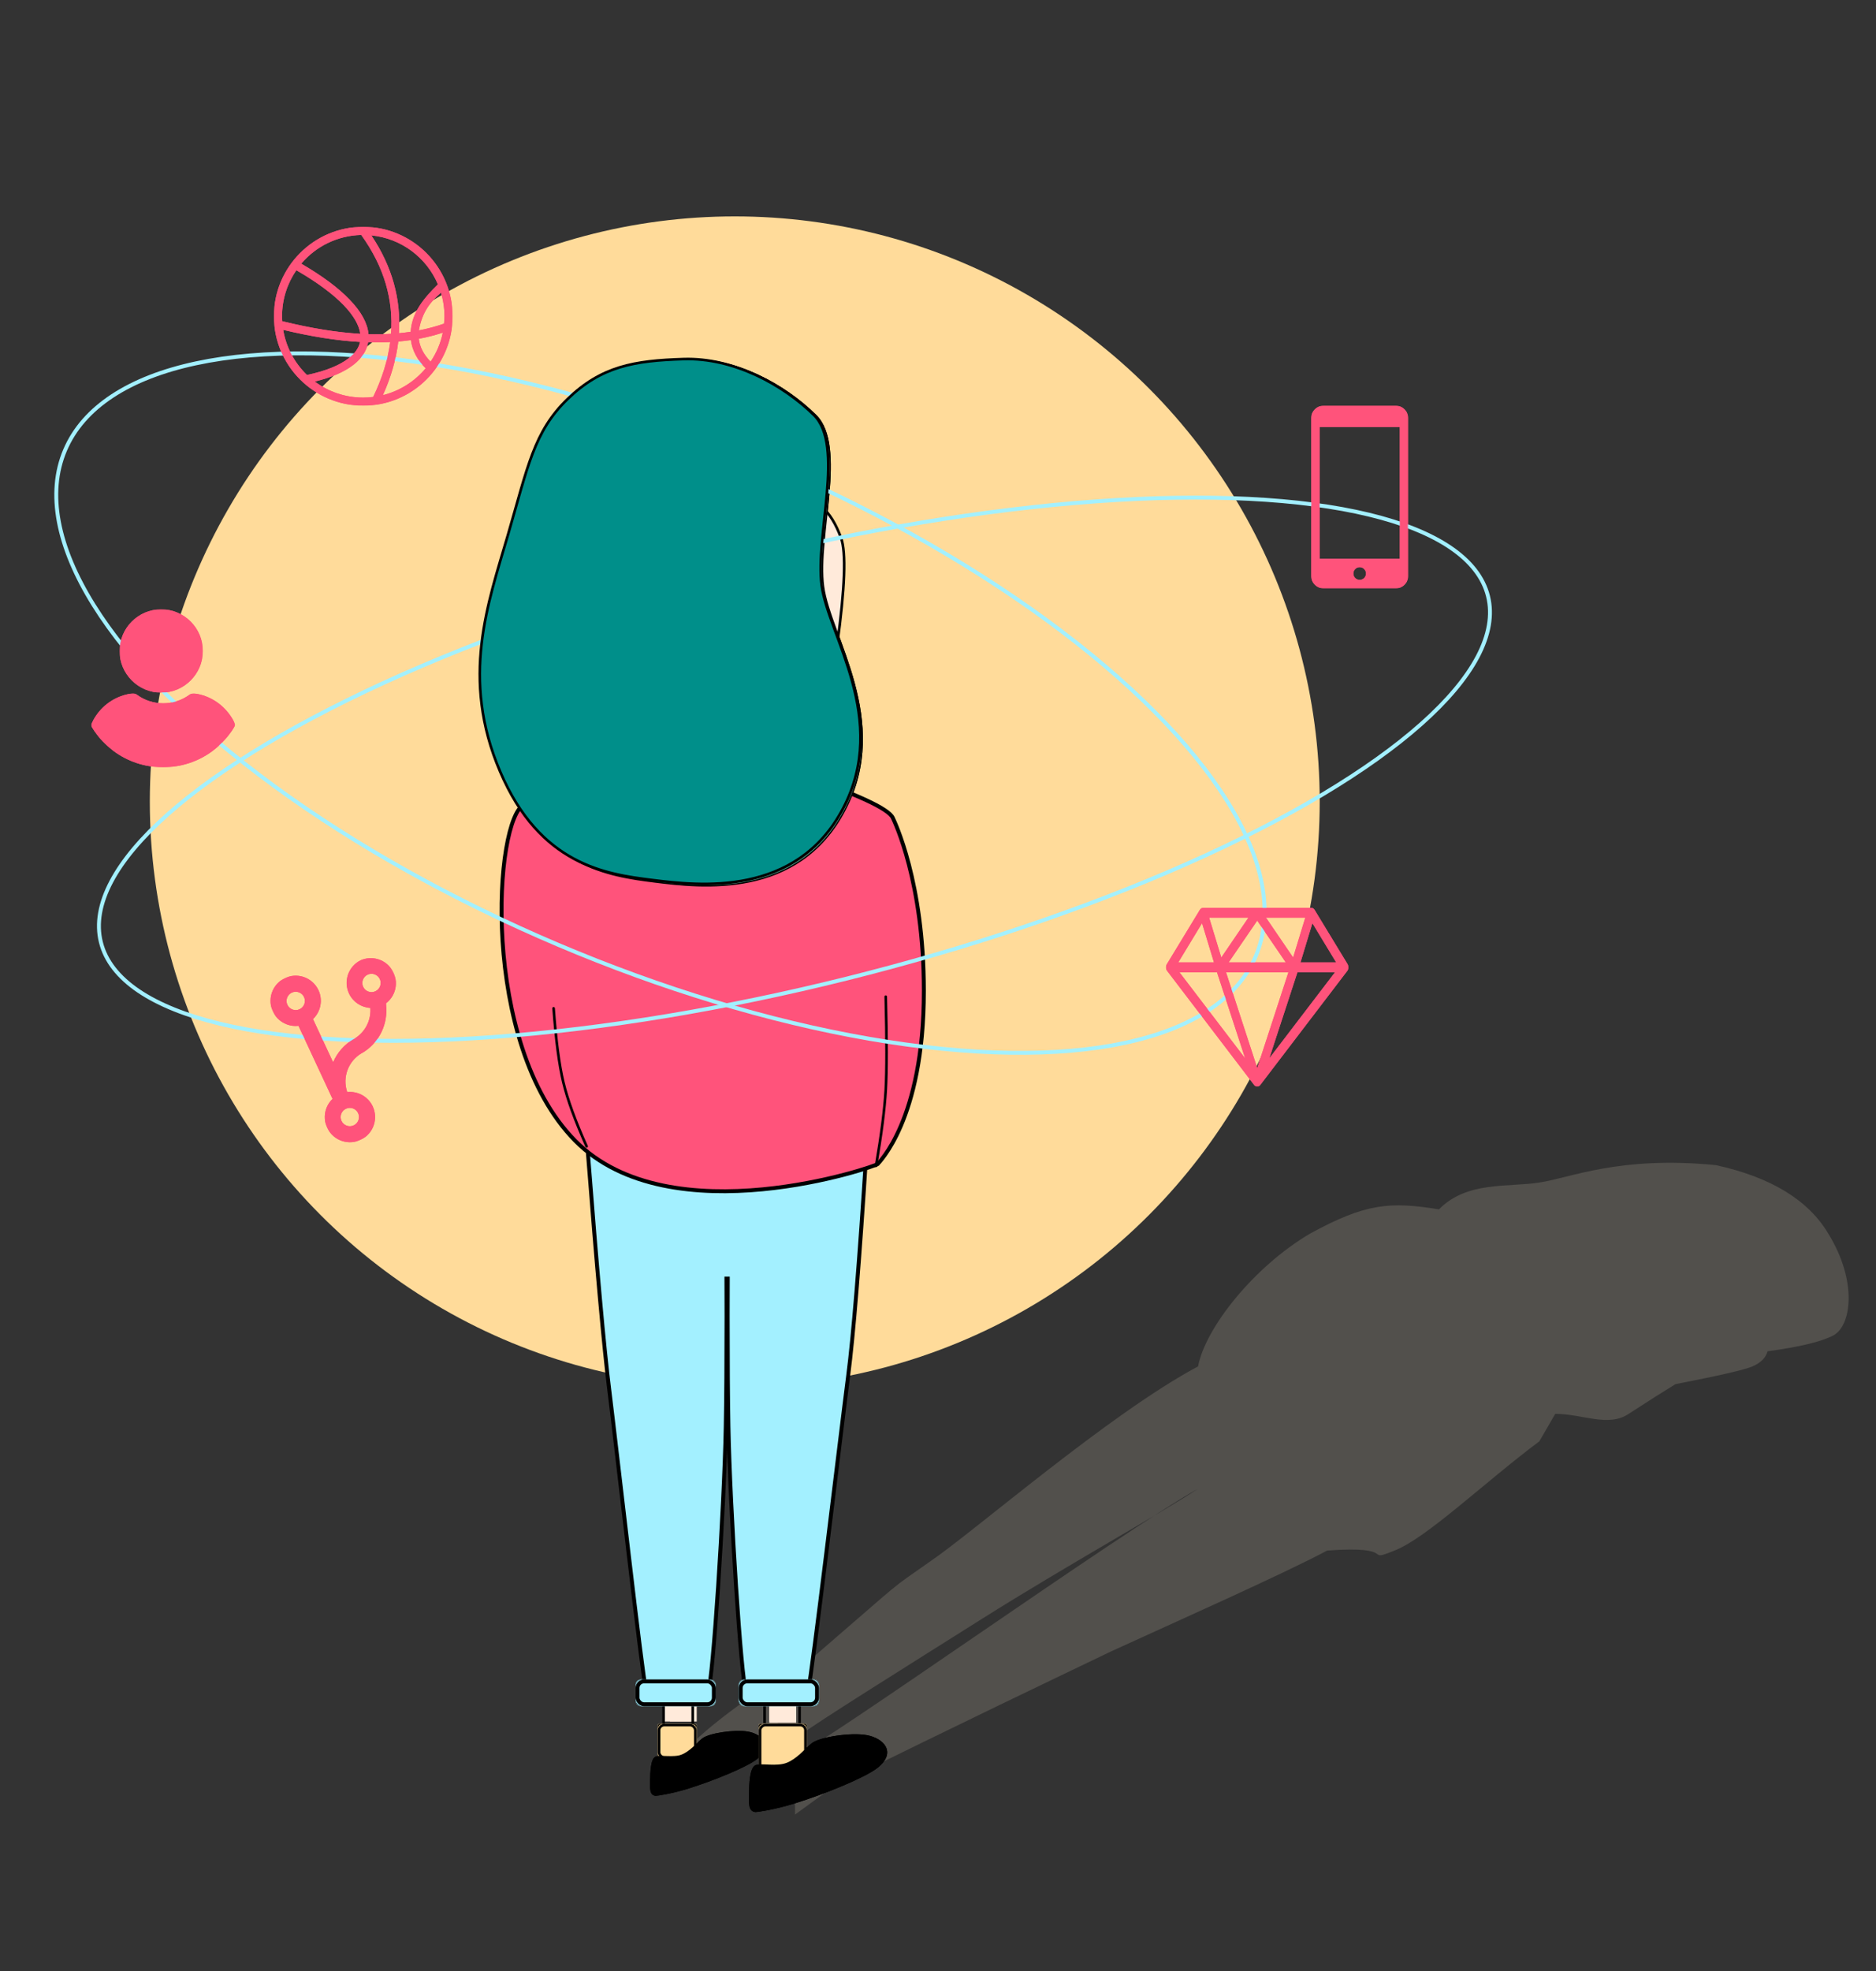 <?xml version="1.0" encoding="UTF-8"?>
<svg width="1440px" height="1512px" viewBox="0 0 1440 1512" version="1.1" xmlns="http://www.w3.org/2000/svg" xmlns:xlink="http://www.w3.org/1999/xlink">
    <rect x="0" y="0" width="1440" height="1512" fill="#333333" stroke="none"/>
    <!-- Generator: Sketch 49.3 (51167) - http://www.bohemiancoding.com/sketch -->
    <title>Desktop HD Copy 4third</title>
    <desc>Created with Sketch.</desc>
    <defs>
        <rect id="path-1" x="134.319" y="1046.941" width="29.819" height="26.845" rx="1"></rect>
        <rect id="path-2" x="211.848" y="1046.941" width="36.839" height="40.267" rx="1"></rect>
        <polygon id="path-3" points="0 0 96.551 0 96.551 137.007 0 137.007"></polygon>
        <polygon id="path-5" points="0 0 74.547 0 74.547 140.189 0 140.189"></polygon>
        <polygon id="path-7" points="0.811 0.116 64.738 0.116 64.738 64.061 0.811 64.061"></polygon>
        <polygon id="path-9" points="0 0 110.33 0 110.33 56.672 0 56.672"></polygon>
        <polygon id="path-11" points="0 0 137.167 0 137.167 137.206 0 137.206"></polygon>
        <polygon id="path-13" points="0 0 54.868 0 140.148 0 140.148 137.206 0 137.206"></polygon>
        <rect id="path-15" x="596.056" y="1128.34" width="61.594" height="20.532" rx="4"></rect>
        <rect id="path-16" x="516.864" y="1128.34" width="61.594" height="20.532" rx="4"></rect>
        <rect id="path-17" x="134.319" y="1046.941" width="29.819" height="26.845" rx="4"></rect>
        <rect id="path-18" x="211.848" y="1046.941" width="36.839" height="40.267" rx="4"></rect>
        <polygon id="path-19" points="0 0 96.551 0 96.551 137.007 0 137.007"></polygon>
        <polygon id="path-21" points="0 0 74.547 0 74.547 140.189 0 140.189"></polygon>
        <polygon id="path-23" points="0.811 0.116 64.738 0.116 64.738 64.061 0.811 64.061"></polygon>
        <polygon id="path-25" points="0 0 110.33 0 110.33 56.672 0 56.672"></polygon>
        <polygon id="path-27" points="0 0 137.167 0 137.167 137.206 0 137.206"></polygon>
        <polygon id="path-29" points="0 0 54.868 0 140.148 0 140.148 137.206 0 137.206"></polygon>
        <rect id="path-31" x="596.056" y="1128.34" width="61.594" height="20.532" rx="5"></rect>
        <rect id="path-32" x="516.864" y="1128.34" width="61.594" height="20.532" rx="5"></rect>
    </defs>
    <g id="Desktop-HD-Copy-4" stroke="none" stroke-width="1" fill="none" fill-rule="evenodd">
        <g id="Group" transform="translate(-29, 160)">
            <circle id="Oval-5-Copy-4" fill="#FFDB9A" cx="593" cy="455" r="449"></circle>
            <path d="M639.27,1232 L652.343,1222.466 L670.444,1209.449 C765.042,1162.609 835.629,1129.022 882.203,1106.671 C928.777,1085.353 1015.076,1046.971 1047.689,1029.476 C1103.854,1025.334 1074.751,1039.389 1099.426,1029.476 C1124.1,1019.879 1168.248,977.326 1210.605,945.656 L1222.79,924.588 C1243.803,924.635 1263.487,935.136 1279.2,924.588 C1294.914,914.349 1306.866,906.82 1315.058,901.83 C1348.151,895.354 1367.855,890.924 1374.169,888.199 C1380.483,885.513 1384.354,881.654 1385.781,876.604 C1410.068,873.321 1426.828,869.332 1436.062,864.537 C1449.913,857.552 1455.244,823.444 1432.409,786.387 C1417.187,760.728 1388.414,743.027 1346.09,733.802 C1272.007,726.472 1234.269,743.643 1210.605,747.134 C1186.94,750.95 1154.94,745.813 1133.55,767.721 C1096.144,761.722 1077.528,762.845 1034.479,786.387 C991.431,811.8 954.188,858.64 948.618,888.199 C880.175,924.694 776.489,1015.157 742.888,1037.87 C709.287,1061.552 726.937,1047.686 654.774,1109.927 C602.755,1141.012 567.497,1167.482 549,1189.335 C558.959,1190.519 619.365,1179.482 620.81,1175.059 C621.514,1172.907 619.546,1190.247 619.505,1187.041 C619.393,1178.316 626.225,1158.978 639.999,1129.026 L638.912,1187.041 C660.543,1178.597 889.147,1015.357 948.618,982 C922.317,999.683 847.654,1040.954 782.547,1081.986 C728.148,1116.27 654.812,1162.087 644.475,1170.218 C621.767,1188.505 638.095,1174.511 632.724,1181.983 L638.912,1187.041" id="Path-31" fill-opacity="0.2" fill="#D1C6B1"></path>
            <g id="uxall">
                <rect id="Rectangle-2-Copy" fill="#FFEADA" x="543.261" y="1140.073" width="20.531" height="20.532"></rect>
                <rect id="Rectangle-10" fill="#FFEADA" x="619.521" y="1145.939" width="20.531" height="14.666"></rect>
                <g id="UX">
                    <g id="back_me" transform="translate(399.572, 115.407)">
                        <path d="M80.645,608.478 C87.603,697.96 93.069,758.609 97.045,790.425 C103.009,838.149 122.324,1009.657 125.373,1021.587 C128.422,1033.518 169.526,1029.044 173.083,1021.587 C176.64,1014.131 185.329,882.242 186.502,818.715 C187.283,776.364 187.283,706.285 186.502,608.478 L80.645,608.478 Z" id="Path-21" stroke="#000000" fill="#A3F0FF"></path>
                        <path d="M187.992,608.478 C193.305,691.995 197.961,749.164 201.961,779.986 C207.961,826.218 229.672,1009.657 232.721,1021.587 C235.769,1033.518 276.874,1029.044 280.431,1021.587 C283.988,1014.131 292.677,882.242 293.849,818.715 C294.631,776.364 294.631,706.285 293.849,608.478 L187.992,608.478 Z" id="Path-21-Copy" stroke="#000000" fill="#A3F0FF" transform="translate(241.214, 818.715) scale(-1, 1) translate(-241.214, -818.715) "></path>
                        <rect id="Rectangle-7" fill="#A3F0FF" x="161.156" y="611.461" width="53.674" height="92.465"></rect>
                        <path d="M89.59,317.662 C120.575,330.587 143.436,337.049 158.174,337.049 C186.667,337.049 214.001,330.587 240.175,317.662 C286.642,333.49 311.491,344.924 314.722,351.963 C315.885,354.495 338.577,400.827 338.577,484.695 C338.577,584.616 303.354,616.603 303.354,617.427 C303.354,618.918 144.034,674.026 70.767,599.53 C-2.5,525.034 8.707,351.963 32.003,341.523 C47.533,334.564 66.729,326.61 89.59,317.662 Z" id="Path-19" stroke="#000000" fill="#FF537B"></path>
                        <path d="M161.156,1026.062 L161.156,1052.906" id="Path-23" stroke="#000000"></path>
                        <path d="M138.791,1030.536 L138.791,1048.432" id="Line-2" stroke="#000000" stroke-linecap="square"></path>
                        <g id="Rectangle-8">
                            <use fill="#FFDB9A" fill-rule="evenodd" xlink:href="#path-1"></use>
                            <rect stroke="#000000" stroke-width="1" x="134.819" y="1047.441" width="28.819" height="25.845" rx="1"></rect>
                        </g>
                        <path d="M168.705,1058.635 C173.451,1054.711 193.115,1051.643 203.421,1053.426 C213.727,1055.209 222.678,1063.726 210.284,1073.592 C202.671,1079.652 177.228,1090.101 157.207,1096.328 C144.636,1100.239 133.288,1101.782 132.689,1101.72 C128.485,1101.28 128.9,1096.911 128.946,1090.72 C128.991,1084.53 129.324,1073.964 132.904,1072.57 C136.485,1071.177 146.113,1073.657 152.676,1071.102 C159.24,1068.547 163.959,1062.558 168.705,1058.635 Z" id="Path-22-Copy" stroke="#000000" fill="#000000"></path>
                        <g id="Rectangle-8" transform="translate(230.267, 1067.074) scale(-1, 1) translate(-230.267, -1067.074) ">
                            <use fill="#FFDB9A" fill-rule="evenodd" xlink:href="#path-2"></use>
                            <rect stroke="#000000" stroke-width="1" x="212.348" y="1047.441" width="35.839" height="39.267" rx="1"></rect>
                        </g>
                        <path d="M252.688,1062.373 C258.397,1057.653 282.049,1053.963 294.445,1056.108 C306.841,1058.252 317.607,1068.497 302.7,1080.363 C293.542,1087.652 262.939,1100.22 238.859,1107.711 C223.738,1112.414 210.088,1114.271 209.368,1114.196 C204.311,1113.667 204.81,1108.411 204.865,1100.965 C204.92,1093.52 205.321,1080.811 209.627,1079.134 C213.933,1077.458 225.514,1080.442 233.409,1077.369 C241.303,1074.296 246.979,1067.092 252.688,1062.373 Z" id="Path-22" stroke="#000000" fill="#000000"></path>
                        <path d="M216.32,1045.449 L216.32,1030.536" id="Line-3" stroke="#000000" stroke-linecap="square"></path>
                        <path d="M243.157,1045.449 L243.157,1027.553" id="Line-4" stroke="#000000" stroke-linecap="square"></path>
                        <path d="M260.117,113.344 C266.08,118.398 271.05,126.393 275.026,137.33 C279.002,148.267 278.008,175.609 272.044,219.355 C261.637,197.536 255.674,179.868 254.153,166.35 C252.632,152.832 254.62,135.163 260.117,113.344 Z" id="Path-27" stroke="#000000" fill="#FFEADA"></path>
                        <path d="M309.318,489.169 C310.159,522.242 310.159,546.104 309.318,560.755 C308.476,575.405 305.991,594.793 301.863,618.918" id="Path-26" stroke="#000000" stroke-linecap="round"></path>
                        <path d="M79.713,604.004 C70.961,584.463 64.998,568.057 61.821,554.789 C58.645,541.521 56.161,522.63 54.367,498.117" id="Line-6" stroke="#000000" stroke-linecap="round"></path>
                        <path d="M15.602,317.662 C-14.847,245.875 6.305,188.401 21.566,135.715 C36.828,83.029 41.365,56.141 67.216,30.972 C93.067,5.802 117.964,1.389 156.026,0.206 C194.087,-0.978 231.902,19.761 255.644,43.25 C279.385,66.738 256.533,136.033 261.607,174.49 C266.682,212.947 313.714,277.438 278.008,345.998 C242.301,414.557 167.678,405.652 131.896,401.178 C96.113,396.704 46.051,389.449 15.602,317.662 Z" id="Path-5" stroke="#000000" fill="#55A391"></path>
                    </g>
                    <ellipse id="Oval-4" stroke="#A3F0FF" stroke-width="2" transform="translate(638.815, 430.085) rotate(-14) translate(-638.815, -430.085) " cx="638.815" cy="430.085" rx="548.666" ry="165.542"></ellipse>
                    <ellipse id="Oval-4" stroke="#A3F0FF" stroke-width="2" transform="translate(535.94, 379.379) rotate(23) translate(-535.94, -379.379) " cx="535.94" cy="379.379" rx="496.483" ry="201.335"></ellipse>
                    <path d="M412.856,431.838 C382.3,360.294 403.526,303.014 418.841,250.506 C434.155,197.998 438.709,171.202 464.65,146.117 C490.591,121.032 515.576,116.634 553.77,115.455 C591.965,114.276 629.912,134.944 653.737,158.353 C677.561,181.763 654.629,250.823 659.721,289.15 C664.814,327.478 712.01,391.75 676.179,460.078 C640.348,528.406 565.464,519.531 529.556,515.072 C493.648,510.613 443.412,503.382 412.856,431.838 Z" id="Path-5" stroke="#000000" fill="#008F8A"></path>
                    <g id="Page-1" transform="translate(303.406, 640.483) rotate(-25) translate(-303.406, -640.483) translate(254.906, 571.483)">
                        <mask id="mask-4" fill="white">
                            <use xlink:href="#path-3"></use>
                        </mask>
                        <g id="Clip-2"></g>
                        <path d="M77.87,38.508 C73.977,38.508 70.819,35.355 70.819,31.466 C70.819,27.575 73.977,24.423 77.87,24.423 C81.765,24.423 84.922,27.575 84.922,31.466 C84.922,35.355 81.765,38.508 77.87,38.508 Z M19.318,124.705 C15.424,124.705 12.267,121.553 12.267,117.662 C12.267,113.774 15.424,110.62 19.318,110.62 C23.213,110.62 26.369,113.774 26.369,117.662 C26.369,121.553 23.213,124.705 19.318,124.705 Z M19.318,12.328 C23.213,12.328 26.369,15.48 26.369,19.371 C26.369,23.261 23.213,26.413 19.318,26.413 C15.424,26.413 12.267,23.261 12.267,19.371 C12.267,15.48 15.424,12.328 19.318,12.328 Z M77.87,12.175 C67.205,12.311 58.67,21.056 58.805,31.711 C58.894,38.726 62.79,45.141 68.98,48.46 L68.52,49.532 C64.866,58.009 56.874,63.819 47.674,64.689 L47.061,64.689 C39.02,65.439 31.439,68.769 25.449,74.181 L25.449,37.59 C35.564,34.208 41.019,23.276 37.633,13.173 C34.247,3.07 23.301,-2.379 13.187,1.003 C3.073,4.387 -2.382,15.318 1.004,25.421 C2.928,31.163 7.439,35.668 13.187,37.59 L13.187,99.443 C3.087,102.868 -2.322,113.823 1.107,123.912 C4.536,134 15.503,139.403 25.602,135.978 C35.703,132.553 41.112,121.599 37.683,111.509 C35.752,105.831 31.289,101.371 25.602,99.443 C26.867,87.546 36.359,78.191 48.287,77.09 L48.902,77.09 C62.542,75.72 74.351,67.035 79.709,54.431 L81.397,50.297 C91.812,48.001 98.392,37.706 96.093,27.303 C94.18,18.639 86.596,12.397 77.717,12.175 L77.87,12.175 Z" id="Fill-1" fill="#FF537B" mask="url(#mask-4)"></path>
                    </g>
                    <g id="Page-1" transform="translate(1035.405, 151.2)">
                        <mask id="mask-6" fill="white">
                            <use xlink:href="#path-5"></use>
                        </mask>
                        <g id="Clip-2"></g>
                        <path d="M37.274,123.888 C39.959,123.888 42.135,126.077 42.135,128.778 C42.135,131.479 39.959,133.668 37.274,133.668 C34.588,133.668 32.412,131.479 32.412,128.778 C32.412,126.077 34.588,123.888 37.274,123.888 Z M6.482,117.367 L68.065,117.367 L68.065,16.301 L6.482,16.301 L6.482,117.367 Z M9.724,0 C4.337,0 0,4.362 0,9.781 L0,130.408 C0,135.826 4.337,140.189 9.724,140.189 L64.823,140.189 C70.21,140.189 74.547,135.826 74.547,130.408 L74.547,9.781 C74.547,4.362 70.21,0 64.823,0 L9.724,0 Z" id="Fill-1" fill="#FF537B" mask="url(#mask-6)"></path>
                    </g>
                    <g id="Page-1" transform="translate(99.095, 307.303)">
                        <g id="Group-3" transform="translate(20.873, 0)">
                            <mask id="mask-8" fill="white">
                                <use xlink:href="#path-7"></use>
                            </mask>
                            <g id="Clip-2"></g>
                            <path d="M32.774,64.061 C50.361,64.061 64.738,49.68 64.738,32.088 C64.738,14.497 50.361,0.116 32.774,0.116 C15.188,0.116 0.811,14.497 0.811,32.088 C0.811,49.68 15.188,64.061 32.774,64.061" id="Fill-1" fill="#FF537B" mask="url(#mask-8)"></path>
                        </g>
                        <g id="Group-6" transform="translate(0, 64.619)">
                            <mask id="mask-10" fill="white">
                                <use xlink:href="#path-9"></use>
                            </mask>
                            <g id="Clip-5"></g>
                            <path d="M110.094,23.165 C109.255,21.08 108.139,19.133 106.88,17.326 C100.453,7.872 90.529,1.615 79.35,0.086 C77.952,-0.053 76.415,0.225 75.298,1.059 C69.428,5.369 62.44,7.594 55.173,7.594 C47.907,7.594 40.919,5.369 35.05,1.059 C33.932,0.225 32.395,-0.192 30.997,0.086 C19.818,1.615 9.756,7.872 3.467,17.326 C2.21,19.133 1.092,21.219 0.253,23.165 C-0.166,23.999 -0.026,24.973 0.393,25.805 C1.511,27.753 2.908,29.7 4.166,31.367 C6.122,34.01 8.219,36.373 10.594,38.598 C12.551,40.544 14.787,42.352 17.023,44.159 C28.063,52.362 41.339,56.672 55.034,56.672 C68.729,56.672 82.005,52.362 93.045,44.159 C95.281,42.489 97.517,40.544 99.473,38.598 C101.709,36.373 103.946,34.01 105.901,31.367 C107.299,29.561 108.557,27.753 109.675,25.805 C110.373,24.973 110.513,23.999 110.094,23.165" id="Fill-4" fill="#FF537B" mask="url(#mask-10)"></path>
                        </g>
                    </g>
                    <g id="Page-1" transform="translate(239.243, 13.994)">
                        <mask id="mask-12" fill="white">
                            <use xlink:href="#path-11"></use>
                        </mask>
                        <g id="Clip-2"></g>
                        <path d="M89.29,88.432 C87.414,102.462 82.996,116.548 76.204,130.521 C73.718,130.852 71.178,131.019 68.583,131.019 C54.614,131.019 41.746,126.434 31.365,118.701 C44.01,115.608 53.839,111.411 60.852,105.997 C67.202,101.191 71.178,95.171 72.338,88.597 C78.136,88.764 83.823,88.708 89.29,88.432 M105.139,86.885 C106.188,94.73 110.053,102.131 116.514,108.538 C108.175,118.535 96.689,125.937 83.658,129.142 C89.787,115.553 93.819,101.799 95.475,87.991 C98.734,87.715 101.99,87.328 105.139,86.885 M129.656,81.196 C128,89.316 124.741,96.882 120.268,103.456 C114.912,97.988 111.931,92.134 111.212,85.891 C117.563,84.731 123.692,83.13 129.656,81.196 M7.124,79.043 C28.879,84.234 48.374,87.328 66.154,88.321 C65.159,92.962 62.287,97.104 57.152,101.026 C50.415,106.219 39.759,110.638 25.401,113.675 C15.958,104.616 9.388,92.521 7.124,79.043 M128.22,50.486 C129.987,56.23 130.927,62.361 130.927,68.658 C130.927,70.536 130.76,72.414 130.595,74.291 C124.411,76.446 118.006,78.159 111.269,79.484 C113.753,65.454 119.993,57.666 128.22,50.486 M17.228,33.307 C33.352,42.587 45.445,51.7 53.563,60.096 C61.404,68.271 65.491,75.729 66.319,82.079 C48.539,81.086 28.714,77.881 6.405,72.414 C6.296,71.144 6.24,69.873 6.24,68.658 C6.24,55.512 10.326,43.36 17.228,33.307 M74.769,6.572 C97.849,8.837 117.177,23.64 125.901,44.133 C115.299,54.573 105.967,65.454 104.973,80.533 C101.99,80.976 99.008,81.362 95.973,81.638 C97.629,56.23 91.113,30.821 74.769,6.572 M67.037,6.242 C84.873,30.931 91.83,56.395 89.898,82.079 C84.376,82.411 78.577,82.522 72.615,82.357 C71.842,73.794 66.871,64.902 58.09,55.844 C49.531,46.894 37.162,37.67 20.983,28.281 C32.083,15.134 48.539,6.739 67.037,6.242 M68.583,0 C30.757,0 0,30.766 0,68.658 C0,106.493 30.757,137.206 68.583,137.206 C106.408,137.206 137.167,106.493 137.167,68.658 C137.167,30.766 106.408,0 68.583,0" id="Fill-1" fill="#FF537B" mask="url(#mask-12)"></path>
                    </g>
                    <g id="Page-1" transform="translate(923.953, 536.32)">
                        <mask id="mask-14" fill="white">
                            <use xlink:href="#path-13"></use>
                        </mask>
                        <g id="Clip-2"></g>
                        <path d="M100.933,49.587 L129.749,49.587 L79.333,115.598 L100.933,49.587 Z M46.14,49.587 L94.015,49.587 L70.077,122.979 L46.14,49.587 Z M10.406,49.587 L39.222,49.587 L60.821,115.598 L10.406,49.587 Z M112.43,11.851 L130.693,41.968 L103.273,41.968 L112.43,11.851 Z M27.725,11.851 L36.882,41.968 L9.46,41.968 L27.725,11.851 Z M70.077,9.885 L92.024,41.968 L48.13,41.968 L70.077,9.885 Z M76.846,7.683 L106.955,7.683 L97.648,38.218 L76.846,7.683 Z M33.2,7.683 L63.309,7.683 L42.505,38.218 L33.2,7.683 Z M111.334,0.005 C111.218,0.017 111.102,0.036 110.985,0.064 L29.069,0.064 L28.72,0.064 L28.671,0.064 C28.588,0.061 28.505,0.061 28.422,0.064 C27.491,0.144 26.636,0.71 26.083,1.613 L0.602,43.515 C-0.287,44.987 -0.181,47.006 0.851,48.337 L67.639,135.895 L67.689,135.952 C67.752,136.036 67.819,136.116 67.888,136.19 C68.01,136.343 68.144,136.484 68.286,136.607 C68.319,136.628 68.351,136.647 68.384,136.666 L68.434,136.666 C68.498,136.729 68.564,136.79 68.633,136.845 C68.649,136.847 68.666,136.847 68.682,136.845 C68.764,136.889 68.846,136.929 68.931,136.965 C68.948,136.984 68.964,137.004 68.98,137.024 C69.063,137.045 69.146,137.066 69.229,137.082 C69.327,137.127 69.426,137.167 69.528,137.202 L69.577,137.202 L69.627,137.202 C69.709,137.204 69.792,137.204 69.875,137.202 L69.924,137.202 C70.007,137.204 70.09,137.204 70.173,137.202 L70.222,137.202 C70.339,137.207 70.455,137.207 70.571,137.202 C70.654,137.184 70.738,137.165 70.82,137.141 C70.837,137.124 70.853,137.103 70.869,137.082 C70.969,137.068 71.07,137.047 71.168,137.024 C71.202,137.004 71.234,136.984 71.267,136.965 C71.421,136.899 71.571,136.819 71.715,136.727 C71.73,136.706 71.748,136.687 71.764,136.666 C71.832,136.611 71.899,136.552 71.963,136.489 C71.979,136.468 71.996,136.449 72.012,136.428 C72.081,136.373 72.148,136.314 72.211,136.251 L72.261,136.19 C72.407,136.026 72.541,135.849 72.659,135.655 L139.298,48.335 C140.33,47.006 140.435,44.987 139.546,43.515 L114.065,1.611 C113.441,0.554 112.409,-0.052 111.328,0.003 L111.334,0.005 Z" id="Fill-1" fill="#FF537B" mask="url(#mask-14)"></path>
                    </g>
                </g>
                <g id="Rectangle-3-Copy-2">
                    <use fill="#A3F0FF" fill-rule="evenodd" xlink:href="#path-15"></use>
                    <rect stroke="#000000" stroke-width="1" x="596.556" y="1128.84" width="60.594" height="19.532" rx="4"></rect>
                </g>
                <g id="Rectangle-3-Copy-3">
                    <use fill="#A3F0FF" fill-rule="evenodd" xlink:href="#path-16"></use>
                    <rect stroke="#000000" stroke-width="1" x="517.364" y="1128.84" width="60.594" height="19.532" rx="4"></rect>
                </g>
            </g>
            <g id="uxall">
                <rect id="Rectangle-2-Copy" fill="#FFEADA" x="539.261" y="1140.073" width="20.531" height="20.532"></rect>
                <rect id="Rectangle-10" fill="#FFEADA" x="619.521" y="1146.939" width="20.531" height="14.666"></rect>
                <g id="UX">
                    <g id="back_me" transform="translate(399.572, 115.407)">
                        <path d="M80.645,608.478 C87.603,697.96 93.069,758.609 97.045,790.425 C103.009,838.149 122.324,1009.657 125.373,1021.587 C128.422,1033.518 169.526,1029.044 173.083,1021.587 C176.64,1014.131 185.329,882.242 186.502,818.715 C187.283,776.364 187.283,706.285 186.502,608.478 L80.645,608.478 Z" id="Path-21" stroke="#000000" stroke-width="3" fill="#A3F0FF"></path>
                        <path d="M187.992,608.478 C193.305,691.995 197.961,749.164 201.961,779.986 C207.961,826.218 229.672,1009.657 232.721,1021.587 C235.769,1033.518 276.874,1029.044 280.431,1021.587 C283.988,1014.131 292.677,882.242 293.849,818.715 C294.631,776.364 294.631,706.285 293.849,608.478 L187.992,608.478 Z" id="Path-21-Copy" stroke="#000000" stroke-width="3" fill="#A3F0FF" transform="translate(241.214, 818.715) scale(-1, 1) translate(-241.214, -818.715) "></path>
                        <rect id="Rectangle-7" fill="#A3F0FF" x="161.156" y="611.461" width="53.674" height="92.465"></rect>
                        <path d="M89.59,317.662 C120.575,330.587 143.436,337.049 158.174,337.049 C186.667,337.049 214.001,330.587 240.175,317.662 C286.642,333.49 311.491,344.924 314.722,351.963 C315.885,354.495 338.577,400.827 338.577,484.695 C338.577,584.616 303.354,616.603 303.354,617.427 C303.354,618.918 144.034,674.026 70.767,599.53 C-2.5,525.034 8.707,351.963 32.003,341.523 C47.533,334.564 66.729,326.61 89.59,317.662 Z" id="Path-19" stroke="#000000" stroke-width="3" fill="#FF537B"></path>
                        <path d="M161.156,1026.062 L161.156,1052.906" id="Path-23" stroke="#000000" stroke-width="2"></path>
                        <path d="M138.791,1030.536 L138.791,1048.432" id="Line-2" stroke="#000000" stroke-width="2" stroke-linecap="square"></path>
                        <g id="Rectangle-8">
                            <use fill="#FFDB9A" fill-rule="evenodd" xlink:href="#path-17"></use>
                            <rect stroke="#000000" stroke-width="2" x="135.319" y="1047.941" width="27.819" height="24.845" rx="4"></rect>
                        </g>
                        <path d="M168.705,1058.635 C173.451,1054.711 193.115,1051.643 203.421,1053.426 C213.727,1055.209 222.678,1063.726 210.284,1073.592 C202.671,1079.652 177.228,1090.101 157.207,1096.328 C144.636,1100.239 133.288,1101.782 132.689,1101.72 C128.485,1101.28 128.9,1096.911 128.946,1090.72 C128.991,1084.53 129.324,1073.964 132.904,1072.57 C136.485,1071.177 146.113,1073.657 152.676,1071.102 C159.24,1068.547 163.959,1062.558 168.705,1058.635 Z" id="Path-22-Copy" stroke="#000000" fill="#000000"></path>
                        <g id="Rectangle-8" transform="translate(230.267, 1067.074) scale(-1, 1) translate(-230.267, -1067.074) ">
                            <use fill="#FFDB9A" fill-rule="evenodd" xlink:href="#path-18"></use>
                            <rect stroke="#000000" stroke-width="2" x="212.848" y="1047.941" width="34.839" height="38.267" rx="4"></rect>
                        </g>
                        <path d="M252.688,1062.373 C258.397,1057.653 282.049,1053.963 294.445,1056.108 C306.841,1058.252 317.607,1068.497 302.7,1080.363 C293.542,1087.652 262.939,1100.22 238.859,1107.711 C223.738,1112.414 210.088,1114.271 209.368,1114.196 C204.311,1113.667 204.81,1108.411 204.865,1100.965 C204.92,1093.52 205.321,1080.811 209.627,1079.134 C213.933,1077.458 225.514,1080.442 233.409,1077.369 C241.303,1074.296 246.979,1067.092 252.688,1062.373 Z" id="Path-22" stroke="#000000" fill="#000000"></path>
                        <path d="M216.32,1045.449 L216.32,1030.536" id="Line-3" stroke="#000000" stroke-width="2" stroke-linecap="square"></path>
                        <path d="M243.157,1045.449 L243.157,1027.553" id="Line-4" stroke="#000000" stroke-width="2" stroke-linecap="square"></path>
                        <path d="M260.117,113.344 C266.08,118.398 271.05,126.393 275.026,137.33 C279.002,148.267 278.008,175.609 272.044,219.355 C261.637,197.536 255.674,179.868 254.153,166.35 C252.632,152.832 254.62,135.163 260.117,113.344 Z" id="Path-27" stroke="#000000" stroke-width="2" fill="#FFEADA"></path>
                        <path d="M309.318,489.169 C310.159,522.242 310.159,546.104 309.318,560.755 C308.476,575.405 305.991,594.793 301.863,618.918" id="Path-26" stroke="#000000" stroke-width="2" stroke-linecap="round"></path>
                        <path d="M79.713,604.004 C70.961,584.463 64.998,568.057 61.821,554.789 C58.645,541.521 56.161,522.63 54.367,498.117" id="Line-6" stroke="#000000" stroke-width="2" stroke-linecap="round"></path>
                        <path d="M15.602,317.662 C-14.847,245.875 6.305,188.401 21.566,135.715 C36.828,83.029 41.365,56.141 67.216,30.972 C93.067,5.802 117.964,1.389 156.026,0.206 C194.087,-0.978 231.902,19.761 255.644,43.25 C279.385,66.738 256.533,136.033 261.607,174.49 C266.682,212.947 313.714,277.438 278.008,345.998 C242.301,414.557 167.678,405.652 131.896,401.178 C96.113,396.704 46.051,389.449 15.602,317.662 Z" id="Path-5" stroke="#000000" fill="#55A391"></path>
                    </g>
                    <ellipse id="Oval-4" stroke="#A3F0FF" stroke-width="3" transform="translate(638.815, 430.085) rotate(-14) translate(-638.815, -430.085) " cx="638.815" cy="430.085" rx="548.666" ry="165.542"></ellipse>
                    <ellipse id="Oval-4" stroke="#A3F0FF" stroke-width="3" transform="translate(535.94, 379.379) rotate(23) translate(-535.94, -379.379) " cx="535.94" cy="379.379" rx="496.483" ry="201.335"></ellipse>
                    <path d="M412.856,431.838 C382.3,360.294 403.526,303.014 418.841,250.506 C434.155,197.998 438.709,171.202 464.65,146.117 C490.591,121.032 515.576,116.634 553.77,115.455 C591.965,114.276 629.912,134.944 653.737,158.353 C677.561,181.763 654.629,250.823 659.721,289.15 C664.814,327.478 712.01,391.75 676.179,460.078 C640.348,528.406 565.464,519.531 529.556,515.072 C493.648,510.613 443.412,503.382 412.856,431.838 Z" id="Path-5" stroke="#000000" stroke-width="2" fill="#008F8A"></path>
                    <g id="Page-1" transform="translate(303.406, 640.483) rotate(-25) translate(-303.406, -640.483) translate(254.906, 571.483)">
                        <mask id="mask-20" fill="white">
                            <use xlink:href="#path-19"></use>
                        </mask>
                        <g id="Clip-2"></g>
                        <path d="M77.87,38.508 C73.977,38.508 70.819,35.355 70.819,31.466 C70.819,27.575 73.977,24.423 77.87,24.423 C81.765,24.423 84.922,27.575 84.922,31.466 C84.922,35.355 81.765,38.508 77.87,38.508 Z M19.318,124.705 C15.424,124.705 12.267,121.553 12.267,117.662 C12.267,113.774 15.424,110.62 19.318,110.62 C23.213,110.62 26.369,113.774 26.369,117.662 C26.369,121.553 23.213,124.705 19.318,124.705 Z M19.318,12.328 C23.213,12.328 26.369,15.48 26.369,19.371 C26.369,23.261 23.213,26.413 19.318,26.413 C15.424,26.413 12.267,23.261 12.267,19.371 C12.267,15.48 15.424,12.328 19.318,12.328 Z M77.87,12.175 C67.205,12.311 58.67,21.056 58.805,31.711 C58.894,38.726 62.79,45.141 68.98,48.46 L68.52,49.532 C64.866,58.009 56.874,63.819 47.674,64.689 L47.061,64.689 C39.02,65.439 31.439,68.769 25.449,74.181 L25.449,37.59 C35.564,34.208 41.019,23.276 37.633,13.173 C34.247,3.07 23.301,-2.379 13.187,1.003 C3.073,4.387 -2.382,15.318 1.004,25.421 C2.928,31.163 7.439,35.668 13.187,37.59 L13.187,99.443 C3.087,102.868 -2.322,113.823 1.107,123.912 C4.536,134 15.503,139.403 25.602,135.978 C35.703,132.553 41.112,121.599 37.683,111.509 C35.752,105.831 31.289,101.371 25.602,99.443 C26.867,87.546 36.359,78.191 48.287,77.09 L48.902,77.09 C62.542,75.72 74.351,67.035 79.709,54.431 L81.397,50.297 C91.812,48.001 98.392,37.706 96.093,27.303 C94.18,18.639 86.596,12.397 77.717,12.175 L77.87,12.175 Z" id="Fill-1" fill="#FF537B" mask="url(#mask-20)"></path>
                    </g>
                    <g id="Page-1" transform="translate(1035.405, 151.2)">
                        <mask id="mask-22" fill="white">
                            <use xlink:href="#path-21"></use>
                        </mask>
                        <g id="Clip-2"></g>
                        <path d="M37.274,123.888 C39.959,123.888 42.135,126.077 42.135,128.778 C42.135,131.479 39.959,133.668 37.274,133.668 C34.588,133.668 32.412,131.479 32.412,128.778 C32.412,126.077 34.588,123.888 37.274,123.888 Z M6.482,117.367 L68.065,117.367 L68.065,16.301 L6.482,16.301 L6.482,117.367 Z M9.724,0 C4.337,0 0,4.362 0,9.781 L0,130.408 C0,135.826 4.337,140.189 9.724,140.189 L64.823,140.189 C70.21,140.189 74.547,135.826 74.547,130.408 L74.547,9.781 C74.547,4.362 70.21,0 64.823,0 L9.724,0 Z" id="Fill-1" fill="#FF537B" mask="url(#mask-22)"></path>
                    </g>
                    <g id="Page-1" transform="translate(99.095, 307.303)">
                        <g id="Group-3" transform="translate(20.873, 0)">
                            <mask id="mask-24" fill="white">
                                <use xlink:href="#path-23"></use>
                            </mask>
                            <g id="Clip-2"></g>
                            <path d="M32.774,64.061 C50.361,64.061 64.738,49.68 64.738,32.088 C64.738,14.497 50.361,0.116 32.774,0.116 C15.188,0.116 0.811,14.497 0.811,32.088 C0.811,49.68 15.188,64.061 32.774,64.061" id="Fill-1" fill="#FF537B" mask="url(#mask-24)"></path>
                        </g>
                        <g id="Group-6" transform="translate(0, 64.619)">
                            <mask id="mask-26" fill="white">
                                <use xlink:href="#path-25"></use>
                            </mask>
                            <g id="Clip-5"></g>
                            <path d="M110.094,23.165 C109.255,21.08 108.139,19.133 106.88,17.326 C100.453,7.872 90.529,1.615 79.35,0.086 C77.952,-0.053 76.415,0.225 75.298,1.059 C69.428,5.369 62.44,7.594 55.173,7.594 C47.907,7.594 40.919,5.369 35.05,1.059 C33.932,0.225 32.395,-0.192 30.997,0.086 C19.818,1.615 9.756,7.872 3.467,17.326 C2.21,19.133 1.092,21.219 0.253,23.165 C-0.166,23.999 -0.026,24.973 0.393,25.805 C1.511,27.753 2.908,29.7 4.166,31.367 C6.122,34.01 8.219,36.373 10.594,38.598 C12.551,40.544 14.787,42.352 17.023,44.159 C28.063,52.362 41.339,56.672 55.034,56.672 C68.729,56.672 82.005,52.362 93.045,44.159 C95.281,42.489 97.517,40.544 99.473,38.598 C101.709,36.373 103.946,34.01 105.901,31.367 C107.299,29.561 108.557,27.753 109.675,25.805 C110.373,24.973 110.513,23.999 110.094,23.165" id="Fill-4" fill="#FF537B" mask="url(#mask-26)"></path>
                        </g>
                    </g>
                    <g id="Page-1" transform="translate(239.243, 13.994)">
                        <mask id="mask-28" fill="white">
                            <use xlink:href="#path-27"></use>
                        </mask>
                        <g id="Clip-2"></g>
                        <path d="M89.29,88.432 C87.414,102.462 82.996,116.548 76.204,130.521 C73.718,130.852 71.178,131.019 68.583,131.019 C54.614,131.019 41.746,126.434 31.365,118.701 C44.01,115.608 53.839,111.411 60.852,105.997 C67.202,101.191 71.178,95.171 72.338,88.597 C78.136,88.764 83.823,88.708 89.29,88.432 M105.139,86.885 C106.188,94.73 110.053,102.131 116.514,108.538 C108.175,118.535 96.689,125.937 83.658,129.142 C89.787,115.553 93.819,101.799 95.475,87.991 C98.734,87.715 101.99,87.328 105.139,86.885 M129.656,81.196 C128,89.316 124.741,96.882 120.268,103.456 C114.912,97.988 111.931,92.134 111.212,85.891 C117.563,84.731 123.692,83.13 129.656,81.196 M7.124,79.043 C28.879,84.234 48.374,87.328 66.154,88.321 C65.159,92.962 62.287,97.104 57.152,101.026 C50.415,106.219 39.759,110.638 25.401,113.675 C15.958,104.616 9.388,92.521 7.124,79.043 M128.22,50.486 C129.987,56.23 130.927,62.361 130.927,68.658 C130.927,70.536 130.76,72.414 130.595,74.291 C124.411,76.446 118.006,78.159 111.269,79.484 C113.753,65.454 119.993,57.666 128.22,50.486 M17.228,33.307 C33.352,42.587 45.445,51.7 53.563,60.096 C61.404,68.271 65.491,75.729 66.319,82.079 C48.539,81.086 28.714,77.881 6.405,72.414 C6.296,71.144 6.24,69.873 6.24,68.658 C6.24,55.512 10.326,43.36 17.228,33.307 M74.769,6.572 C97.849,8.837 117.177,23.64 125.901,44.133 C115.299,54.573 105.967,65.454 104.973,80.533 C101.99,80.976 99.008,81.362 95.973,81.638 C97.629,56.23 91.113,30.821 74.769,6.572 M67.037,6.242 C84.873,30.931 91.83,56.395 89.898,82.079 C84.376,82.411 78.577,82.522 72.615,82.357 C71.842,73.794 66.871,64.902 58.09,55.844 C49.531,46.894 37.162,37.67 20.983,28.281 C32.083,15.134 48.539,6.739 67.037,6.242 M68.583,0 C30.757,0 0,30.766 0,68.658 C0,106.493 30.757,137.206 68.583,137.206 C106.408,137.206 137.167,106.493 137.167,68.658 C137.167,30.766 106.408,0 68.583,0" id="Fill-1" fill="#FF537B" mask="url(#mask-28)"></path>
                    </g>
                    <g id="Page-1" transform="translate(923.953, 536.32)">
                        <mask id="mask-30" fill="white">
                            <use xlink:href="#path-29"></use>
                        </mask>
                        <g id="Clip-2"></g>
                        <path d="M100.933,49.587 L129.749,49.587 L79.333,115.598 L100.933,49.587 Z M46.14,49.587 L94.015,49.587 L70.077,122.979 L46.14,49.587 Z M10.406,49.587 L39.222,49.587 L60.821,115.598 L10.406,49.587 Z M112.43,11.851 L130.693,41.968 L103.273,41.968 L112.43,11.851 Z M27.725,11.851 L36.882,41.968 L9.46,41.968 L27.725,11.851 Z M70.077,9.885 L92.024,41.968 L48.13,41.968 L70.077,9.885 Z M76.846,7.683 L106.955,7.683 L97.648,38.218 L76.846,7.683 Z M33.2,7.683 L63.309,7.683 L42.505,38.218 L33.2,7.683 Z M111.334,0.005 C111.218,0.017 111.102,0.036 110.985,0.064 L29.069,0.064 L28.72,0.064 L28.671,0.064 C28.588,0.061 28.505,0.061 28.422,0.064 C27.491,0.144 26.636,0.71 26.083,1.613 L0.602,43.515 C-0.287,44.987 -0.181,47.006 0.851,48.337 L67.639,135.895 L67.689,135.952 C67.752,136.036 67.819,136.116 67.888,136.19 C68.01,136.343 68.144,136.484 68.286,136.607 C68.319,136.628 68.351,136.647 68.384,136.666 L68.434,136.666 C68.498,136.729 68.564,136.79 68.633,136.845 C68.649,136.847 68.666,136.847 68.682,136.845 C68.764,136.889 68.846,136.929 68.931,136.965 C68.948,136.984 68.964,137.004 68.98,137.024 C69.063,137.045 69.146,137.066 69.229,137.082 C69.327,137.127 69.426,137.167 69.528,137.202 L69.577,137.202 L69.627,137.202 C69.709,137.204 69.792,137.204 69.875,137.202 L69.924,137.202 C70.007,137.204 70.09,137.204 70.173,137.202 L70.222,137.202 C70.339,137.207 70.455,137.207 70.571,137.202 C70.654,137.184 70.738,137.165 70.82,137.141 C70.837,137.124 70.853,137.103 70.869,137.082 C70.969,137.068 71.07,137.047 71.168,137.024 C71.202,137.004 71.234,136.984 71.267,136.965 C71.421,136.899 71.571,136.819 71.715,136.727 C71.73,136.706 71.748,136.687 71.764,136.666 C71.832,136.611 71.899,136.552 71.963,136.489 C71.979,136.468 71.996,136.449 72.012,136.428 C72.081,136.373 72.148,136.314 72.211,136.251 L72.261,136.19 C72.407,136.026 72.541,135.849 72.659,135.655 L139.298,48.335 C140.33,47.006 140.435,44.987 139.546,43.515 L114.065,1.611 C113.441,0.554 112.409,-0.052 111.328,0.003 L111.334,0.005 Z" id="Fill-1" fill="#FF537B" mask="url(#mask-30)"></path>
                    </g>
                </g>
                <g id="Rectangle-3-Copy-2">
                    <use fill="#A3F0FF" fill-rule="evenodd" xlink:href="#path-31"></use>
                    <rect stroke="#000000" stroke-width="3" x="597.556" y="1129.84" width="58.594" height="17.532" rx="5"></rect>
                </g>
                <g id="Rectangle-3-Copy-3">
                    <use fill="#A3F0FF" fill-rule="evenodd" xlink:href="#path-32"></use>
                    <rect stroke="#000000" stroke-width="3" x="518.364" y="1129.84" width="58.594" height="17.532" rx="5"></rect>
                </g>
            </g>
        </g>
    </g>
</svg>